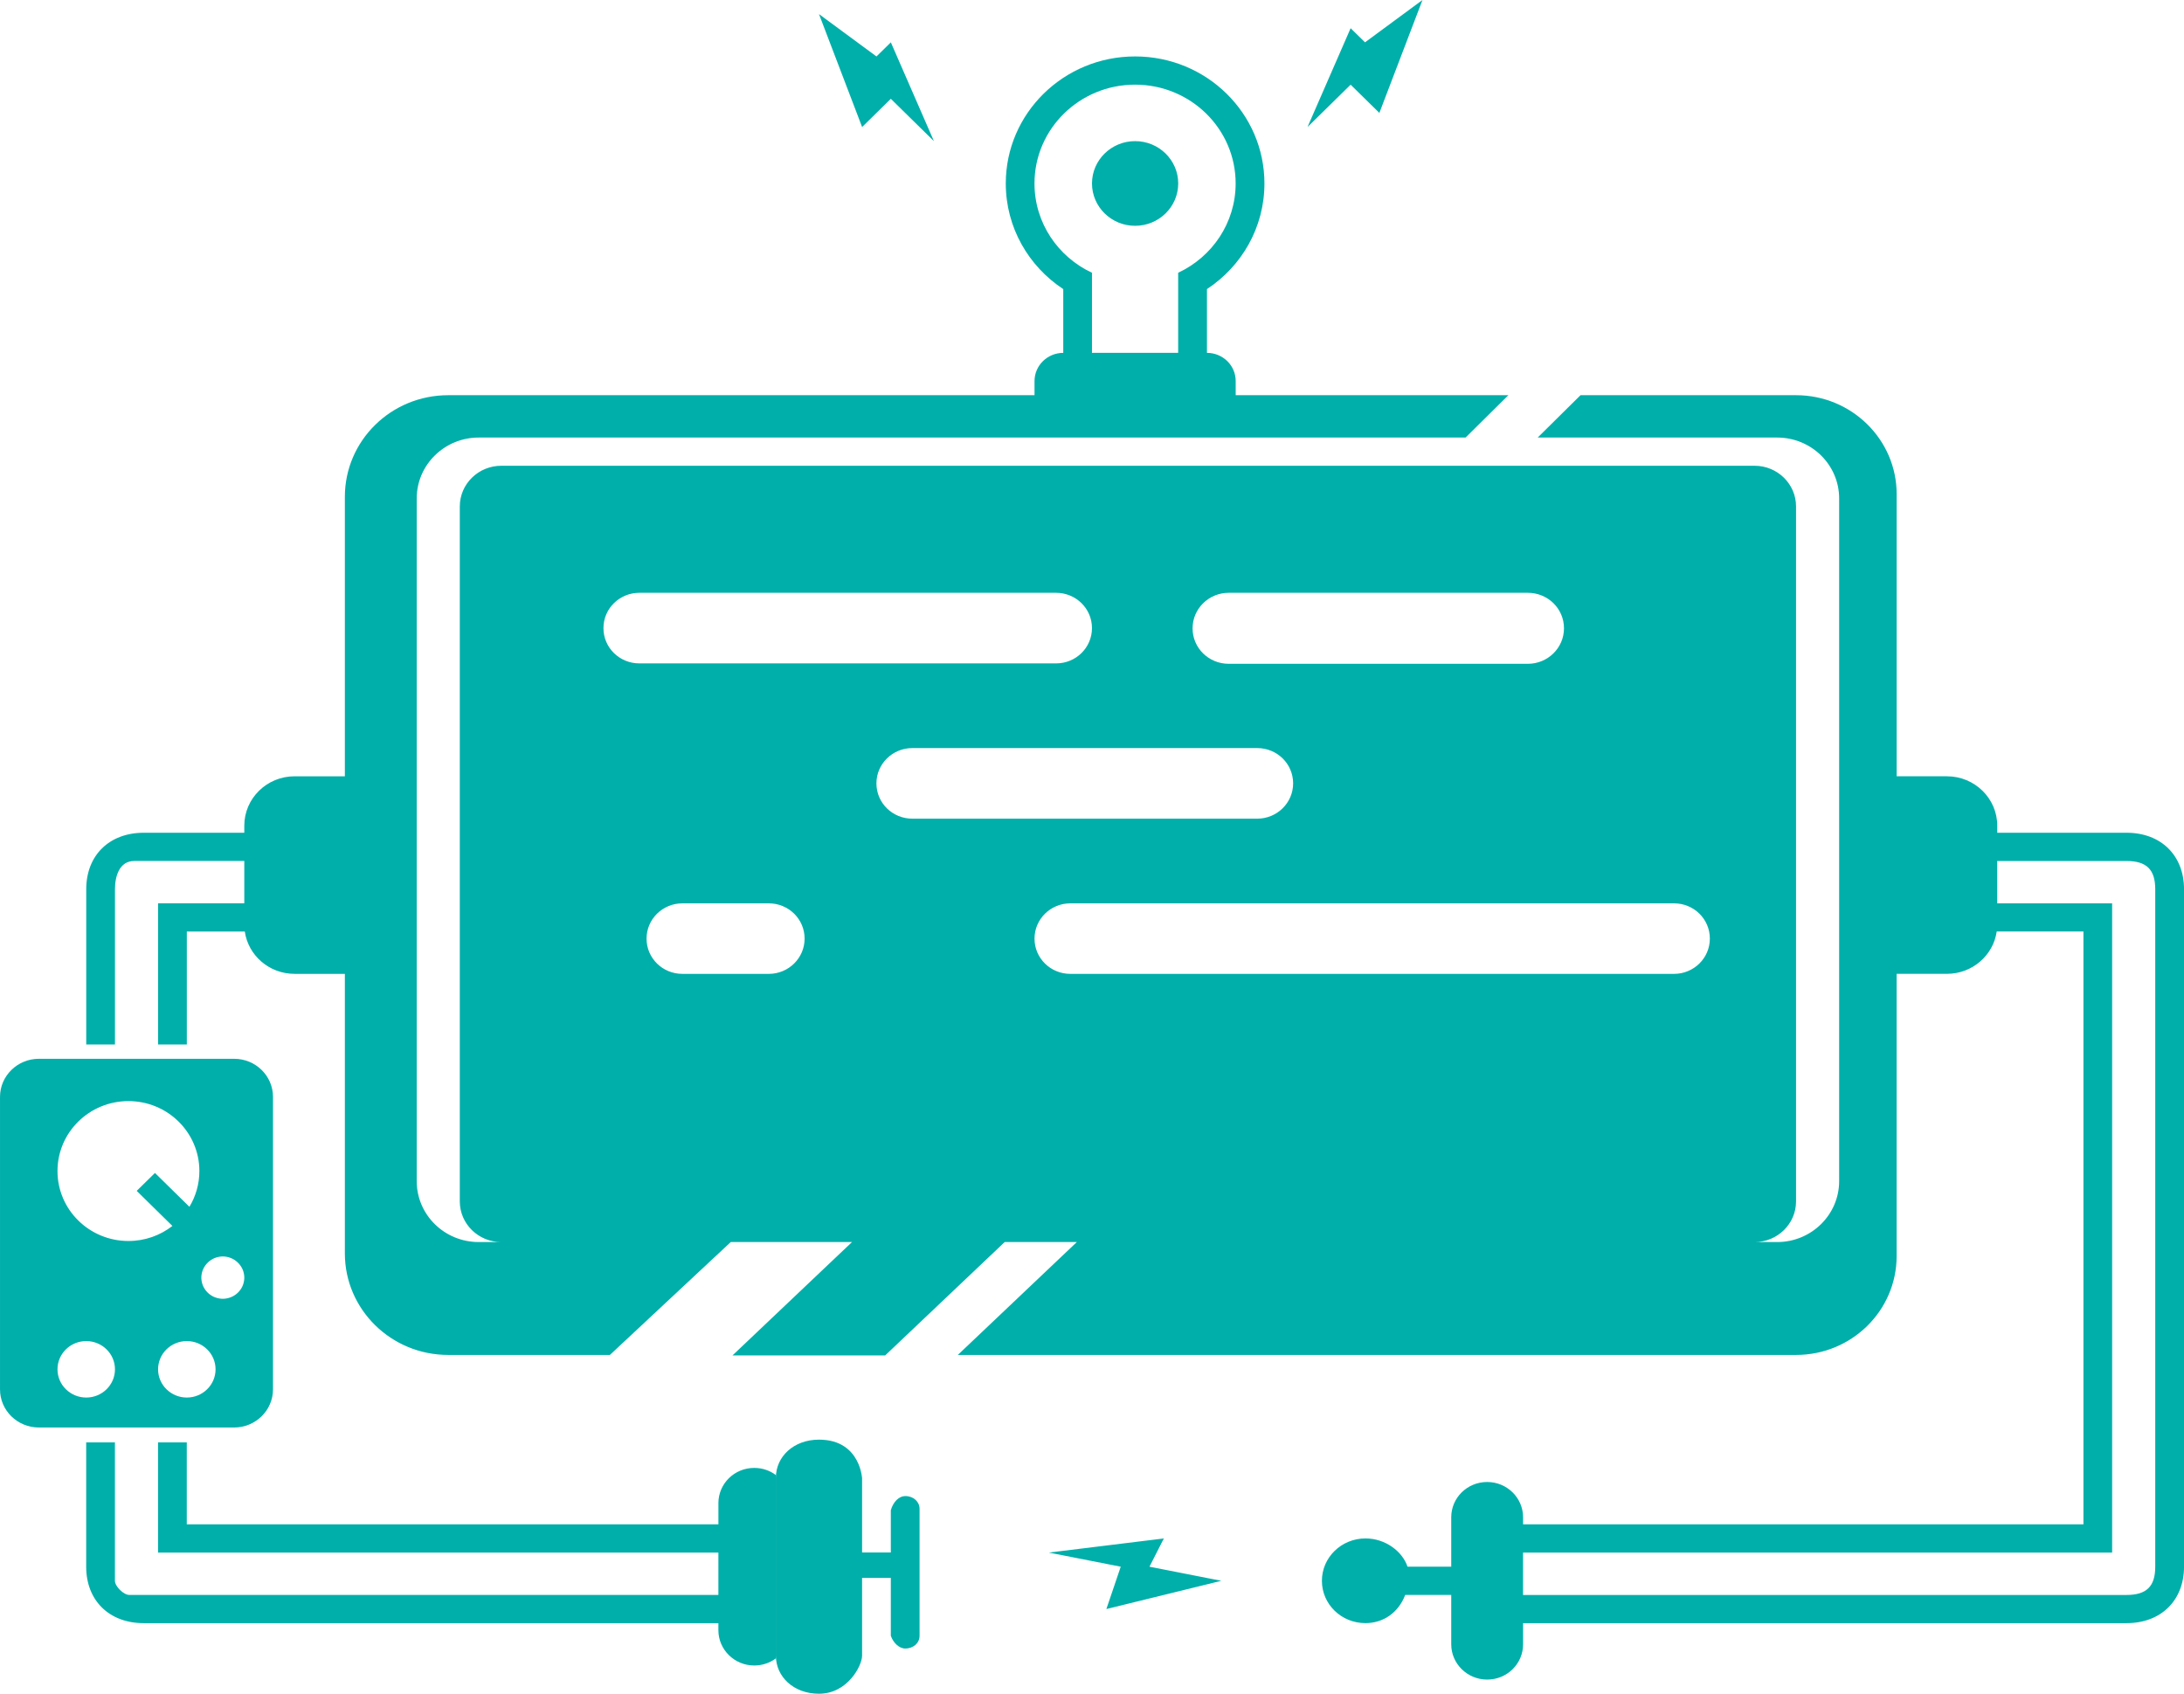<?xml version="1.0" encoding="UTF-8"?> <svg xmlns="http://www.w3.org/2000/svg" xmlns:xlink="http://www.w3.org/1999/xlink" xmlns:xodm="http://www.corel.com/coreldraw/odm/2003" xml:space="preserve" width="30.274mm" height="23.477mm" version="1.1" style="shape-rendering:geometricPrecision; text-rendering:geometricPrecision; image-rendering:optimizeQuality; fill-rule:evenodd; clip-rule:evenodd" viewBox="0 0 916.46 710.71"> <defs> <style type="text/css"> .fil0 {fill:#00AFAA} </style> </defs> <g id="Слой_x0020_1">  <path class="fil0" d="M753.65 165.83l-90.42 0 -17.97 17.77 100.47 0 0 0c14.38,0 26.03,11.42 26.03,25.58l0 286.42 0 0c0,14.13 -11.66,25.58 -26.03,25.58l-9.45 0c9.58,0 17.39,-7.63 17.39,-17.05l0 0 0 -291.63c0,-9.4 -7.79,-17.06 -17.39,-17.06l0 0 -525.94 0c-9.58,0 -17.4,7.64 -17.4,17.06l0 0 0 291.63c0,9.4 7.79,17.05 17.4,17.05l-9.45 0 0 0c-14.37,0 -26.03,-11.42 -26.03,-25.58l0 -286.42 0 0c0,-14.13 11.66,-25.58 26.03,-25.58l414.1 0 17.97 -17.77 -114.43 0 0 -5.92c0,-6.58 -5.39,-11.83 -12.06,-11.85l0 -26.75c14.55,-9.56 24.12,-25.85 24.12,-44.33 0,-29.43 -24.29,-53.3 -54.27,-53.3 -29.97,0 -54.27,23.87 -54.27,53.3l0 0c0,18.48 9.58,34.77 24.12,44.33l0 0 0 26.75c-6.67,0.02 -12.06,5.31 -12.06,11.85l0 0 0 5.92 -246.02 0c-23.99,0 -43.38,19.08 -43.38,42.63l0 0 0 117.28 -21.1 0c-11.63,0 -21.1,9.27 -21.1,20.71l0 0 0 2.98 -42.21 0c-14.45,0 -24.12,9.5 -24.12,23.69l0 65.15 12.06 0 0 -65.15c0,-5.23 1.73,-11.85 8.13,-11.85l46.14 0 0 17.77 -36.18 0 0 59.22 12.06 0 0 -47.38 24.33 0c1.45,10.05 10.25,17.76 20.89,17.76l0 0 21.1 0 0 117.29c0,23.54 19.42,42.62 43.38,42.62l0 0 67.83 0 50.73 -47.38 50.88 0 -50.15 47.57 64.07 0 50.15 -47.57 30.27 0 -49.95 47.38 351.74 0c23.35,0 42.22,-18.58 42.22,-41.49l0 0 0 -118.43 21.11 0c10.63,0 19.44,-7.72 20.89,-17.76l36.39 0 0 248.75 -235.14 0 0 -2.94c0,-8.18 -6.75,-14.82 -15.07,-14.82l0 0c-8.38,0 -15.08,6.63 -15.08,14.82l0 0 0 20.71 -18.35 0c-2.08,-6.31 -9.19,-11.85 -17.65,-11.85l0 0c-10.07,0 -18.27,7.96 -18.27,17.77l0 0c0,9.88 8.18,17.77 18.27,17.77l0 0c7.43,0 13.83,-4.33 16.69,-11.84l0 0 19.31 0 0 20.71c0,8.18 6.75,14.82 15.08,14.82l0 0c8.38,0 15.07,-6.64 15.07,-14.82l0 0 0 -8.86 253.23 0c14.45,0 24.12,-9.5 24.12,-23.69l0 0 0 -284.28c0,-14.19 -9.67,-23.69 -24.12,-23.69l0 0 -54.26 0 0 -2.98c0,-11.44 -9.48,-20.71 -21.1,-20.71l0 0 -21.11 0 0 -118.42c0,-22.87 -18.9,-41.49 -42.22,-41.49zm-737.36 278.45c-8.95,0 -16.29,7.15 -16.29,15.97l0 0 0 122.76c0,8.82 7.29,15.98 16.29,15.98l0 0 81.97 0c8.95,0 16.29,-7.15 16.29,-15.98l0 0 0 -122.76c0,-8.82 -7.29,-15.97 -16.29,-15.97l0 0 -81.97 0zm7.83 47.11c0,16.2 13.33,29.34 29.77,29.34l0 0c6.97,0 13.37,-2.36 18.45,-6.31l0 0 -14.98 -14.72 7.66 -7.52 14.46 14.2c2.65,-4.39 4.18,-9.52 4.18,-15l0 0c0,-16.21 -13.33,-29.35 -29.77,-29.35l0 0c-16.44,0 -29.77,13.14 -29.77,29.35l0 0zm42.21 83.19c0,6.54 5.4,11.84 12.06,11.84l0 0c6.66,0 12.06,-5.3 12.06,-11.84l0 0c0,-6.54 -5.39,-11.85 -12.06,-11.85l0 0c-6.66,0 -12.06,5.3 -12.06,11.85l0 0zm-42.21 0c0,6.54 5.4,11.84 12.06,11.84l0 0c6.66,0 12.06,-5.3 12.06,-11.84l0 0c0,-6.54 -5.4,-11.85 -12.06,-11.85l0 0c-6.66,0 -12.06,5.3 -12.06,11.85l0 0zm74.21 -31.01c0.18,-0.12 0.36,-0.23 0.54,-0.36l0 0 0.17 -0.13 0 0 0.33 -0.27 0.16 -0.14 0 -0 0.16 -0.14 0 -0 0.16 -0.15 0.15 -0.15 0.15 -0.16 0.14 -0.16 0 -0 0.14 -0.16 0.14 -0.17 0.13 -0.17 0.13 -0.17 0.12 -0.18 0.12 -0.18 0.12 -0.18 0 -0 0.11 -0.18 0 -0 0.11 -0.18 0.1 -0.19 0.1 -0.19 0.09 -0.19 0 -0 0.09 -0.2 0.08 -0.2 0.08 -0.2 0.07 -0.21 0.07 -0.21 0 -0 0.06 -0.21 0 -0 0.06 -0.21 0 -0 0.05 -0.21 0.05 -0.21 0 -0 0.04 -0.21 0 -0 0.04 -0.22 0.03 -0.22 0.03 -0.22 0.02 -0.22 0.02 -0.23 0.01 -0.23 0 -0.23 -0 -0.23 -0.01 -0.23 -0.02 -0.23 -0.02 -0.22 -0.03 -0.22 -0.03 -0.22 -0.04 -0.22 -0.04 -0.22 -0.05 -0.21 -0.05 -0.21 -0.06 -0.21 -0.06 -0.21 -0.07 -0.21 0 -0 -0.07 -0.2 0 -0 -0.08 -0.2 0 -0 -0.08 -0.2 0 -0 -0.09 -0.2 -0.09 -0.19 0 -0 -0.1 -0.19 0 -0 -0.1 -0.19 -0.11 -0.19 -0.11 -0.18 -0.12 -0.18 -0.12 -0.18 -0.12 -0.18 -0.13 -0.17 0 -0 -0.13 -0.17 -0.14 -0.17 -0.14 -0.16 -0.14 -0.16 0 -0 -0.15 -0.15 -0.15 -0.15 0 -0 -0.16 -0.15 -0.16 -0.15 -0.16 -0.14 0 -0 -0.16 -0.14 -0 0 -0.17 -0.13 -0 0 -0.17 -0.13 -0 0 -0.17 -0.13 -0 0 -0.18 -0.12 -0 0 -0.18 -0.12 -0.18 -0.11 -0.19 -0.11 -0.19 -0.11 -0.19 -0.1 -0.2 -0.1 -0.2 -0.09 -0 0 -0.2 -0.08 -0.41 -0.16 -0.21 -0.07 -0.21 -0.07 -0.21 -0.06 -0 0 -0.21 -0.06 -0 0 -0.21 -0.05 -0 0 -0.22 -0.05 -0 0 -0.22 -0.04 -0 0 -0.22 -0.04 -0 0 -0.22 -0.03 -0 0 -0.23 -0.03 -0.23 -0.02 -0 0 -0.23 -0.02 -0 0 -0.23 -0.01 -0 0 -0.23 -0 -0 0 -0.23 0 -0 0 -0.23 0.01 -0 0 -0.23 0.02 -0 0 -0.22 0.02 -0 0 -0.23 0.03 -0.22 0.03 -0 0 -0.22 0.04 -0 0 -0.22 0.04 -0 0 -0.22 0.05 -0.22 0.05 -0.21 0.06 -0.21 0.06 -0 0 -0.21 0.07 -0 0 -0.21 0.07 -0 0 -0.21 0.08 0 0 -0.2 0.08 -0.2 0.08 -0.2 0.09 -0 0 -0.19 0.1 -0 0 -0.19 0.1 -0.19 0.11 -0 0 -0.18 0.11 -0 0 -0.18 0.11 -0 0 -0.18 0.12 -0.18 0.12 -0.18 0.13 -0.17 0.13 -0.17 0.13 -0.16 0.14 0 0 -0.16 0.14 -0.16 0.15 -0 0 -0.15 0.15 0 0 -0.15 0.15 -0.15 0.15 0 0 -0.14 0.16 -0.14 0.16 -0.14 0.17 -0.13 0.17 0 0 -0.13 0.17 -0.12 0.18 -0.12 0.18 -0.12 0.18 -0.11 0.18 -0.11 0.19 -0.1 0.19 0 0 -0.1 0.19 0 0 -0.09 0.19 -0.09 0.2 0 0 -0.08 0.2 0 0 -0.08 0.2 0 0 -0.07 0.2 0 0 -0.07 0.21 -0.06 0.21 -0.06 0.21 -0.05 0.21 -0.05 0.21 -0.04 0.22 -0.04 0.22 -0.03 0.22 -0.03 0.22 -0.02 0.22 -0.02 0.23 -0.01 0.23 -0 0.23 0 0.23 0.01 0.23 0.02 0.23 0.02 0.22 0.03 0.22 0.03 0.22 0.04 0.22 0 0 0.04 0.21 0 0 0.05 0.21 0.05 0.21 0 0 0.06 0.21 0 0 0.06 0.21 0 0 0.07 0.21 0.07 0.21 0.08 0.2 0.08 0.2 0.09 0.2 0 0 0.09 0.19 0.1 0.19 0.1 0.19 0.11 0.18 0 0 0.11 0.18 0 0 0.12 0.18 0.12 0.18 0.12 0.18 0.13 0.17 0.13 0.17 0.14 0.17 0.14 0.16 0 0 0.14 0.16 0.15 0.16 0.15 0.15 0.15 0.15 0 0 0.16 0.14 0 0 0.16 0.14 0.16 0.14 0 0 0.17 0.13 0.17 0.13 0.18 0.12 0 0 0.18 0.12 0 0 0.18 0.12 0 0 0.18 0.11 0 0 0.18 0.11 0 0 0.19 0.11 0.19 0.1 0 0 0.19 0.09 0 0 0.2 0.09 0.2 0.08 0.2 0.08 0.21 0.08 0 0 0.21 0.07 0 0 0.21 0.07 0 0 0.21 0.06 0.21 0.06 0.22 0.05 0.22 0.05 0 0 0.22 0.04 0 0 0.22 0.04 0 0 0.22 0.03 0.23 0.03 0 0 0.22 0.02 0 0 0.23 0.02 0 0 0.23 0.01 0 0 0.23 0 0 0 0.23 -0 0 0 0.23 -0.01 0 0 0.23 -0.02 0 0 0.23 -0.02 0.23 -0.03 0 0 0.22 -0.03 0 0 0.22 -0.04 0 0 0.22 -0.04 0 0 0.22 -0.05 0 0 0.21 -0.05 0 0 0.21 -0.06 0 0 0.21 -0.06 0.21 -0.07 0.21 -0.07 0.21 -0.08 0 0 0.2 -0.08 0.2 -0.08 0 0 0.2 -0.09 0 -0 0.2 -0.09 0.19 -0.1 0.19 -0.11 0.19 -0.11 0.18 -0.11 0 -0zm350.82 -164.52c-8.31,0 -15.04,6.63 -15.04,14.8l0 0c0,8.23 6.73,14.8 15.04,14.8l0 0 253.31 0c8.31,0 15.04,-6.63 15.04,-14.8l0 0c0,-8.23 -6.73,-14.8 -15.04,-14.8l0 0 -253.31 0zm66.44 -130.3c-8.36,0 -15.15,6.67 -15.15,14.89l0 0c0,8.29 6.78,14.9 15.15,14.9l0 0 125.54 0c8.36,0 15.16,-6.67 15.16,-14.9l0 0c0,-8.28 -6.78,-14.89 -15.16,-14.89l0 0 -125.54 0zm-247.29 0c-8.37,0 -15.08,6.63 -15.08,14.81l0 0c0,8.23 6.75,14.81 15.08,14.81l0 0 174.85 0c8.37,0 15.07,-6.63 15.07,-14.81l0 0c0,-8.23 -6.75,-14.81 -15.07,-14.81l0 0 -174.85 0zm259.27 65.15l-144.74 0c-8.31,0 -15.06,6.63 -15.06,14.81 0,8.23 6.75,14.81 15.06,14.81l0 0 144.74 0c8.31,0 15.06,-6.63 15.06,-14.81l0 0c0,-8.24 -6.74,-14.81 -15.06,-14.81zm-241.21 65.15c-8.32,0 -15.05,6.63 -15.05,14.8l0 0c0,8.23 6.74,14.8 15.05,14.8l0 0 36.22 0c8.33,0 15.05,-6.63 15.05,-14.8 0,-8.23 -6.74,-14.8 -15.05,-14.8l0 0 -36.22 0zm15.1 251.72l0 8.86 -223.09 0 0 -34.4 -12.06 0 0 46.25 235.14 0 0 17.77 -247.2 0 0 0c-2.39,0 -6.03,-3.6 -6.03,-5.93l0 -58.09 -12.06 0 0 52.17c0,14.19 9.67,23.69 24.12,23.69l0 0 241.17 0 0 2.95c0,8.18 6.74,14.82 15.05,14.82l0 0c3.42,0 6.55,-1.11 9.07,-2.97l0 0c-0.02,-0.35 -0.02,-76.57 0,-76.95l0 0c-2.52,-1.88 -5.66,-2.99 -9.07,-2.99l0 0c-8.37,0 -15.05,6.64 -15.05,14.82l0 0zm24.12 -10.71l0 74.69c0,8.8 7.42,15.96 18.08,15.96l0 0c12.06,0 18.09,-11.85 18.09,-15.96l0 0 0 -32.65 12.06 0 0 24.29c1.01,2.92 3.48,5.34 6.03,5.34l0 0c3.58,0 6.03,-2.39 6.03,-5.34l0 0 0 -53.28c0,-2.92 -2.47,-5.35 -6.03,-5.35l0 0c-2.57,0 -5.02,2.39 -6.03,5.94l0 0 0 17.73 -12.06 0 0 -31.38c0,1.81 0,-15.96 -18.09,-15.96l0 0c-10.64,0 -18.08,7.14 -18.08,15.96l0 0zm313.53 49.19l0 -17.77 247.2 0 0 -272.43 -48.23 0 0 -17.77 54.26 0 0 0c8.42,0 12.06,3.6 12.06,11.85l0 284.28 0 0c0,8.25 -3.64,11.85 -12.06,11.85l-253.23 0zm-198.97 -17.77l30.15 5.92 -6.03 17.77 48.24 -11.85 -30.15 -5.92 6.03 -11.85 -48.23 5.92zm54.26 -503.42l-36.18 0 0 -33.61c-14.26,-6.65 -24.12,-20.93 -24.12,-37.47l0 0c0,-22.9 18.9,-41.46 42.21,-41.46l0 0c23.3,0 42.2,18.55 42.2,41.46l0 0c0,16.54 -9.86,30.82 -24.12,37.47l0 0 0 33.61zm-132.64 -94.76l12.06 -11.84 18.08 17.77 -18.08 -41.46 -6.03 5.92 -24.12 -17.77 18.09 47.38zm211.03 -35.54l-6.03 -5.92 -18.09 41.46 18.09 -17.77 12.06 11.85 18.09 -47.38 -24.12 17.77zm-114.56 59.22c0,9.81 8.1,17.77 18.09,17.77 9.99,0 18.09,-7.96 18.09,-17.77 0,-9.81 -8.1,-17.76 -18.09,-17.76 -9.99,0 -18.09,7.95 -18.09,17.76l0 0zm18.09 17.77l0 0zm18.09 -17.77l0 0zm-18.09 -17.76l0 0z"></path> </g> </svg> 